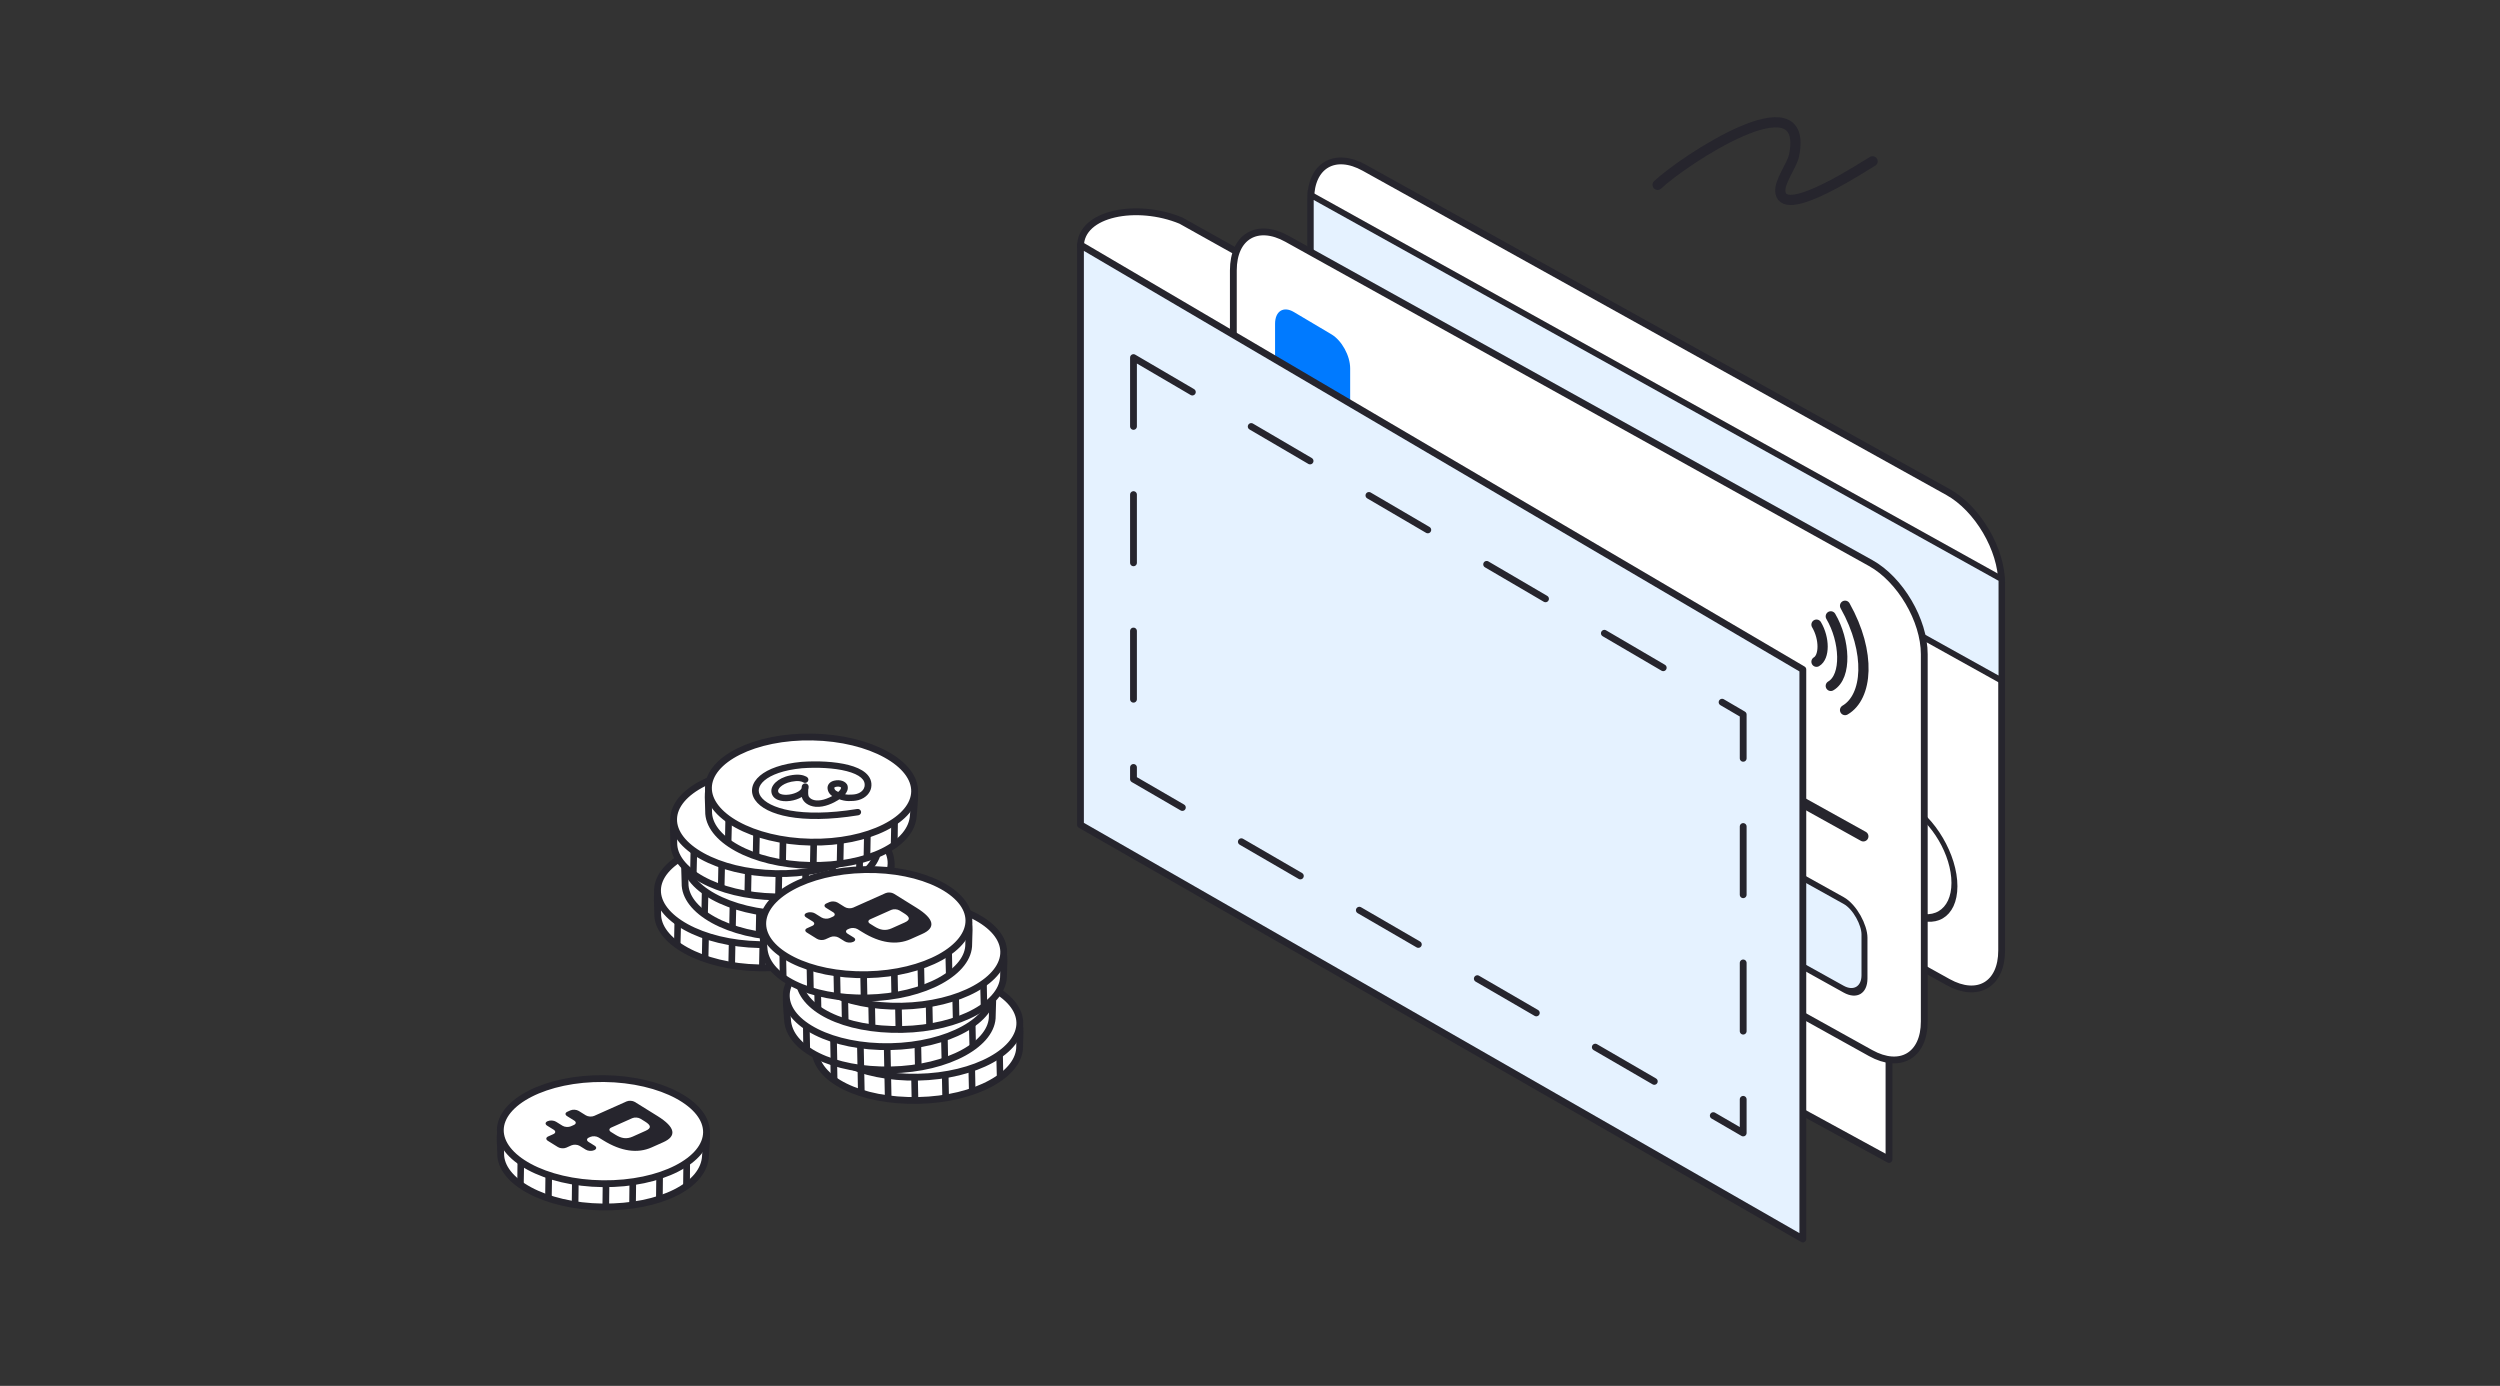 <?xml version="1.0" encoding="UTF-8"?> <svg xmlns="http://www.w3.org/2000/svg" width="368" height="204" viewBox="0 0 368 204" fill="none"><rect x="0" y="0" width="368" height="204" fill="#333333" stroke="none"/><path d="M112.032 127.111C117.12 127.21 121.553 128.598 124.239 130.601L124.494 130.797C124.823 131.059 125.195 131.111 125.519 131.09C125.827 131.071 126.137 130.979 126.371 130.913C126.636 130.837 126.8 130.794 126.92 130.792C126.942 130.792 126.956 130.793 126.965 130.794C127.023 130.89 127.089 131.129 127.121 131.536C127.15 131.918 127.146 132.374 127.124 132.84C127.103 133.304 127.066 133.766 127.031 134.159L126.954 135.068C126.848 137.191 125.254 139.076 122.503 140.433C119.763 141.784 115.974 142.553 111.733 142.47C107.498 142.388 103.705 141.411 101.001 139.923C98.273 138.421 96.774 136.477 96.812 134.498C96.818 134.213 96.802 133.879 96.786 133.539C96.769 133.192 96.752 132.826 96.751 132.45C96.75 131.728 96.811 131.013 97.029 130.401C97.068 130.374 97.133 130.345 97.251 130.327C97.431 130.297 97.658 130.302 97.952 130.314C98.227 130.325 98.56 130.343 98.879 130.316C99.161 130.292 99.47 130.231 99.756 130.076L99.877 130.004C102.653 128.175 107.056 127.014 112.032 127.111Z" fill="white" stroke="#26252D" stroke-width="1.004"></path><path fill-rule="evenodd" clip-rule="evenodd" d="M111.726 142.649L111.793 139.224L112.77 139.243L112.703 142.668L111.726 142.649Z" fill="#26252D"></path><path fill-rule="evenodd" clip-rule="evenodd" d="M115.679 141.869L115.746 138.444L116.723 138.463L116.656 141.888L115.679 141.869Z" fill="#26252D"></path><path fill-rule="evenodd" clip-rule="evenodd" d="M108.19 142.219L108.256 138.794L107.279 138.775L107.213 142.2L108.19 142.219Z" fill="#26252D"></path><path fill-rule="evenodd" clip-rule="evenodd" d="M119.618 141.774L119.698 137.664L120.675 137.683L120.605 141.608L119.618 141.774Z" fill="#26252D"></path><path fill-rule="evenodd" clip-rule="evenodd" d="M123.62 140.019L123.7 135.909L124.677 135.928L124.631 139.365L123.62 140.019Z" fill="#26252D"></path><path fill-rule="evenodd" clip-rule="evenodd" d="M99.221 138.794L99.301 134.684L100.278 134.703L100.149 139.789L99.221 138.794Z" fill="#26252D"></path><path fill-rule="evenodd" clip-rule="evenodd" d="M104.269 141.277L104.361 137.347L103.384 137.328L103.317 140.753L104.269 141.277Z" fill="#26252D"></path><path d="M112.11 123.573C116.374 123.656 120.192 124.639 122.916 126.139C125.662 127.651 127.173 129.608 127.134 131.604C127.096 133.599 125.51 135.496 122.707 136.9C119.927 138.293 116.074 139.128 111.809 139.046C107.545 138.963 103.728 137.978 101.005 136.479C98.258 134.967 96.747 133.01 96.786 131.014C96.825 129.019 98.411 127.121 101.214 125.717C103.993 124.325 107.846 123.49 112.11 123.573Z" fill="white" stroke="#26252D" stroke-width="1.004"></path><path fill-rule="evenodd" clip-rule="evenodd" d="M119.936 128.869C120.577 129.429 120.912 130.168 120.737 131.06C120.613 131.692 120.049 132.55 118.837 132.867C118.374 132.988 117.85 133.008 117.401 133.003C116.92 132.998 116.449 132.88 116.055 132.744C115.997 132.783 115.938 132.821 115.88 132.858C115.557 133.06 115.066 133.331 114.491 133.54C113.92 133.748 113.235 133.904 112.541 133.842C111.478 133.748 110.764 133.141 110.575 132.551C110.56 132.503 110.546 132.452 110.535 132.4C110.036 132.702 109.41 132.9 108.802 132.982C108.189 133.065 107.529 133.038 107.003 132.822C106.734 132.711 106.483 132.545 106.303 132.302C106.12 132.055 106.032 131.759 106.046 131.431C106.069 130.882 106.478 130.341 107.054 129.942C107.651 129.528 108.494 129.211 109.546 129.125C110.097 129.079 110.52 129.152 110.818 129.247C110.965 129.294 111.08 129.346 111.163 129.389C111.204 129.411 111.237 129.43 111.262 129.446C111.275 129.454 111.285 129.461 111.294 129.467L111.305 129.475L111.31 129.478L111.312 129.48L111.313 129.481C111.313 129.481 111.314 129.481 111.314 129.481C111.53 129.642 111.568 129.938 111.398 130.143C111.23 130.346 110.923 130.384 110.707 130.231C110.707 130.231 110.707 130.231 110.707 130.231C110.703 130.229 110.693 130.223 110.677 130.214C110.643 130.196 110.584 130.169 110.498 130.141C110.327 130.087 110.041 130.031 109.629 130.064C108.739 130.138 108.075 130.402 107.642 130.702C107.188 131.017 107.047 131.323 107.041 131.466C107.035 131.605 107.071 131.694 107.119 131.758C107.17 131.827 107.258 131.897 107.401 131.956C107.699 132.078 108.154 132.117 108.664 132.048C109.168 131.98 109.662 131.815 110.02 131.593C110.278 131.432 110.424 131.271 110.492 131.123C110.502 131.006 110.515 130.906 110.527 130.839C110.531 130.819 110.538 130.782 110.551 130.743C110.552 130.74 110.574 130.663 110.635 130.589C110.654 130.565 110.792 130.393 111.052 130.402C111.333 130.412 111.454 130.619 111.472 130.651C111.505 130.708 111.517 130.759 111.52 130.775C111.526 130.798 111.529 130.817 111.53 130.829C111.533 130.853 111.534 130.874 111.534 130.888C111.535 130.917 111.534 130.949 111.532 130.981C111.527 131.098 111.508 131.21 111.475 131.316C111.475 131.319 111.475 131.322 111.475 131.325C111.452 131.665 111.46 132.061 111.529 132.275C111.582 132.442 111.908 132.838 112.637 132.903C113.123 132.946 113.645 132.838 114.136 132.659C114.462 132.541 114.759 132.398 115.005 132.263C114.844 132.152 114.71 132.027 114.604 131.885C114.419 131.641 114.34 131.378 114.32 131.126C114.303 130.916 114.357 130.674 114.523 130.459C114.691 130.241 114.948 130.084 115.275 130.003C115.73 129.89 116.163 129.915 116.512 130.039C116.837 130.153 117.179 130.392 117.271 130.766C117.388 131.243 117.177 131.673 116.911 131.998C116.91 131.999 116.91 132 116.909 132.001C117.077 132.036 117.248 132.058 117.416 132.059C117.841 132.064 118.251 132.042 118.575 131.957C119.384 131.746 119.697 131.2 119.757 130.891C119.862 130.359 119.685 129.935 119.259 129.563C118.81 129.17 118.088 128.845 117.152 128.602C115.29 128.118 112.782 128.01 110.554 128.172C107.819 128.432 105.999 129.15 105.032 129.969C104.553 130.375 104.302 130.79 104.223 131.174C104.145 131.551 104.223 131.943 104.493 132.337C105.051 133.15 106.434 133.966 108.825 134.395C111.194 134.82 114.471 134.848 118.681 134.168C118.952 134.124 119.209 134.296 119.254 134.553C119.3 134.81 119.117 135.054 118.846 135.098C114.554 135.791 111.154 135.773 108.637 135.322C106.143 134.874 104.433 133.984 103.657 132.853C103.261 132.275 103.113 131.636 103.245 130.996C103.375 130.362 103.77 129.775 104.369 129.267C105.558 128.259 107.62 127.502 110.463 127.233L110.469 127.232L110.475 127.232C112.769 127.064 115.405 127.169 117.418 127.692C118.421 127.952 119.319 128.329 119.936 128.869ZM115.895 131.657C115.983 131.578 116.061 131.499 116.124 131.422C116.288 131.221 116.317 131.086 116.304 131.002C116.293 130.99 116.257 130.957 116.162 130.923C116.019 130.873 115.797 130.848 115.525 130.916C115.38 130.952 115.336 131.001 115.326 131.014C115.314 131.03 115.313 131.044 115.313 131.052C115.322 131.164 115.354 131.254 115.415 131.336C115.478 131.42 115.595 131.523 115.822 131.625C115.846 131.636 115.87 131.647 115.895 131.657Z" fill="#26252D"></path><path d="M116.06 122.615C121.148 122.714 125.581 124.102 128.267 126.105L128.522 126.301C128.852 126.562 129.224 126.615 129.547 126.594C129.856 126.575 130.166 126.483 130.399 126.417C130.665 126.341 130.828 126.298 130.948 126.296C130.97 126.296 130.985 126.297 130.993 126.298C131.052 126.394 131.117 126.633 131.149 127.04C131.179 127.422 131.174 127.878 131.153 128.344C131.132 128.808 131.095 129.27 131.06 129.663L130.983 130.572C130.876 132.695 129.282 134.58 126.531 135.937C123.792 137.288 120.003 138.057 115.762 137.974C111.526 137.892 107.734 136.915 105.029 135.427C102.301 133.925 100.802 131.981 100.84 130.001C100.846 129.717 100.83 129.383 100.814 129.043C100.798 128.696 100.781 128.33 100.78 127.954C100.778 127.232 100.839 126.517 101.058 125.905C101.096 125.878 101.162 125.849 101.279 125.83C101.46 125.801 101.686 125.806 101.981 125.818C102.255 125.829 102.589 125.847 102.907 125.82C103.19 125.796 103.498 125.735 103.784 125.58L103.905 125.508C106.681 123.679 111.084 122.518 116.06 122.615Z" fill="white" stroke="#26252D" stroke-width="1.004"></path><path fill-rule="evenodd" clip-rule="evenodd" d="M115.755 138.153L115.822 134.728L116.799 134.747L116.732 138.172L115.755 138.153Z" fill="#26252D"></path><path fill-rule="evenodd" clip-rule="evenodd" d="M119.707 137.373L119.774 133.948L120.751 133.967L120.684 137.392L119.707 137.373Z" fill="#26252D"></path><path fill-rule="evenodd" clip-rule="evenodd" d="M112.218 137.722L112.285 134.297L111.308 134.278L111.241 137.703L112.218 137.722Z" fill="#26252D"></path><path fill-rule="evenodd" clip-rule="evenodd" d="M123.647 137.278L123.727 133.168L124.704 133.187L124.633 137.112L123.647 137.278Z" fill="#26252D"></path><path fill-rule="evenodd" clip-rule="evenodd" d="M127.649 135.522L127.729 131.412L128.706 131.431L128.66 134.868L127.649 135.522Z" fill="#26252D"></path><path fill-rule="evenodd" clip-rule="evenodd" d="M103.25 134.297L103.33 130.187L104.307 130.205L104.178 135.292L103.25 134.297Z" fill="#26252D"></path><path fill-rule="evenodd" clip-rule="evenodd" d="M108.298 136.781L108.39 132.851L107.413 132.832L107.346 136.257L108.298 136.781Z" fill="#26252D"></path><path d="M116.139 119.077C120.403 119.16 124.222 120.143 126.945 121.643C129.691 123.155 131.202 125.112 131.164 127.107C131.125 129.103 129.539 131 126.736 132.404C123.956 133.797 120.103 134.632 115.839 134.55C111.575 134.467 107.757 133.482 105.034 131.983C102.288 130.471 100.776 128.513 100.815 126.518C100.854 124.523 102.44 122.625 105.243 121.221C108.022 119.829 111.875 118.994 116.139 119.077Z" fill="white" stroke="#26252D" stroke-width="1.004"></path><path fill-rule="evenodd" clip-rule="evenodd" d="M123.964 124.371C124.605 124.931 124.94 125.67 124.765 126.562C124.641 127.194 124.077 128.052 122.865 128.369C122.402 128.49 121.878 128.51 121.429 128.505C120.948 128.499 120.477 128.382 120.083 128.246C120.025 128.285 119.966 128.323 119.907 128.36C119.585 128.562 119.093 128.833 118.519 129.042C117.948 129.25 117.263 129.406 116.569 129.344C115.506 129.25 114.792 128.643 114.603 128.053C114.587 128.005 114.574 127.954 114.562 127.902C114.064 128.204 113.438 128.402 112.83 128.484C112.216 128.567 111.557 128.539 111.031 128.323C110.762 128.213 110.511 128.047 110.331 127.804C110.147 127.557 110.06 127.261 110.073 126.933C110.097 126.384 110.506 125.843 111.082 125.444C111.679 125.03 112.522 124.713 113.574 124.626C114.125 124.581 114.548 124.654 114.845 124.749C114.993 124.796 115.108 124.848 115.191 124.891C115.232 124.913 115.265 124.932 115.29 124.948C115.303 124.956 115.313 124.963 115.322 124.969L115.333 124.977L115.338 124.98L115.34 124.982L115.341 124.982C115.341 124.982 115.341 124.983 115.342 124.983C115.558 125.144 115.596 125.44 115.426 125.645C115.258 125.848 114.951 125.886 114.735 125.733C114.735 125.733 114.735 125.733 114.735 125.733C114.731 125.731 114.721 125.725 114.704 125.716C114.671 125.698 114.612 125.671 114.526 125.643C114.355 125.589 114.069 125.532 113.657 125.566C112.767 125.64 112.102 125.904 111.67 126.204C111.216 126.519 111.075 126.825 111.069 126.968C111.063 127.107 111.099 127.196 111.146 127.26C111.198 127.329 111.286 127.399 111.429 127.458C111.726 127.58 112.182 127.619 112.692 127.55C113.196 127.482 113.69 127.317 114.048 127.095C114.306 126.934 114.452 126.773 114.519 126.625C114.53 126.508 114.543 126.408 114.555 126.341C114.559 126.321 114.566 126.283 114.579 126.245C114.58 126.242 114.602 126.165 114.662 126.091C114.681 126.067 114.82 125.895 115.08 125.904C115.361 125.914 115.482 126.121 115.5 126.153C115.532 126.21 115.545 126.26 115.548 126.277C115.554 126.3 115.556 126.319 115.558 126.331C115.561 126.355 115.561 126.376 115.562 126.39C115.562 126.419 115.562 126.451 115.56 126.483C115.555 126.6 115.535 126.712 115.503 126.818C115.503 126.821 115.503 126.824 115.503 126.827C115.48 127.167 115.488 127.563 115.556 127.777C115.61 127.944 115.936 128.34 116.665 128.405C117.151 128.448 117.673 128.34 118.164 128.161C118.489 128.043 118.787 127.899 119.033 127.765C118.872 127.654 118.738 127.528 118.631 127.387C118.447 127.143 118.368 126.88 118.347 126.627C118.331 126.417 118.385 126.175 118.55 125.961C118.719 125.743 118.976 125.586 119.303 125.505C119.758 125.392 120.19 125.417 120.54 125.541C120.865 125.655 121.207 125.894 121.299 126.268C121.416 126.745 121.205 127.175 120.939 127.5C120.938 127.501 120.938 127.502 120.937 127.502C121.105 127.538 121.276 127.559 121.443 127.561C121.869 127.566 122.279 127.544 122.602 127.459C123.412 127.248 123.725 126.702 123.785 126.393C123.89 125.861 123.712 125.437 123.287 125.065C122.838 124.672 122.116 124.347 121.18 124.104C119.318 123.62 116.81 123.512 114.582 123.674C111.847 123.934 110.026 124.652 109.06 125.471C108.581 125.877 108.33 126.292 108.251 126.676C108.173 127.052 108.251 127.445 108.521 127.839C109.079 128.652 110.462 129.468 112.853 129.897C115.222 130.322 118.499 130.35 122.708 129.67C122.98 129.626 123.237 129.798 123.282 130.055C123.328 130.312 123.145 130.556 122.873 130.6C118.582 131.293 115.181 131.275 112.665 130.824C110.171 130.376 108.461 129.486 107.685 128.355C107.289 127.777 107.141 127.138 107.273 126.498C107.403 125.864 107.798 125.277 108.397 124.769C109.585 123.761 111.648 123.004 114.491 122.735L114.497 122.734L114.502 122.734C116.797 122.566 119.433 122.671 121.446 123.194C122.448 123.454 123.347 123.831 123.964 124.371ZM119.922 127.159C120.011 127.08 120.088 127.001 120.152 126.923C120.316 126.723 120.345 126.588 120.332 126.504C120.321 126.492 120.285 126.459 120.189 126.425C120.047 126.375 119.825 126.35 119.553 126.418C119.408 126.454 119.364 126.503 119.354 126.516C119.342 126.532 119.34 126.546 119.341 126.554C119.35 126.665 119.381 126.756 119.443 126.838C119.506 126.922 119.623 127.025 119.85 127.127C119.874 127.138 119.898 127.148 119.922 127.159Z" fill="#26252D"></path><path d="M114.401 116.661C119.49 116.76 123.923 118.148 126.608 120.15L126.863 120.347C127.193 120.608 127.565 120.661 127.888 120.64C128.197 120.62 128.507 120.529 128.74 120.462C129.006 120.386 129.169 120.344 129.29 120.342C129.311 120.342 129.326 120.343 129.335 120.344C129.393 120.44 129.459 120.679 129.49 121.086C129.52 121.468 129.515 121.923 129.494 122.39C129.473 122.854 129.436 123.316 129.401 123.709L129.324 124.618C129.217 126.741 127.624 128.626 124.872 129.983C122.133 131.334 118.344 132.103 114.103 132.02C109.867 131.938 106.075 130.961 103.37 129.472C100.642 127.971 99.143 126.027 99.182 124.047C99.187 123.762 99.171 123.429 99.156 123.089C99.139 122.741 99.122 122.375 99.121 122C99.119 121.278 99.18 120.563 99.399 119.951C99.438 119.924 99.503 119.895 99.62 119.876C99.801 119.847 100.027 119.851 100.322 119.864C100.596 119.875 100.93 119.893 101.249 119.866C101.531 119.842 101.84 119.781 102.126 119.626L102.246 119.554C105.022 117.725 109.425 116.564 114.401 116.661Z" fill="white" stroke="#26252D" stroke-width="1.004"></path><path fill-rule="evenodd" clip-rule="evenodd" d="M114.096 132.198L114.163 128.773L115.14 128.792L115.073 132.217L114.096 132.198Z" fill="#26252D"></path><path fill-rule="evenodd" clip-rule="evenodd" d="M118.048 131.419L118.115 127.994L119.092 128.013L119.025 131.438L118.048 131.419Z" fill="#26252D"></path><path fill-rule="evenodd" clip-rule="evenodd" d="M110.559 131.768L110.626 128.343L109.649 128.324L109.582 131.749L110.559 131.768Z" fill="#26252D"></path><path fill-rule="evenodd" clip-rule="evenodd" d="M121.988 131.324L122.067 127.214L123.044 127.233L122.974 131.158L121.988 131.324Z" fill="#26252D"></path><path fill-rule="evenodd" clip-rule="evenodd" d="M125.99 129.568L126.07 125.458L127.047 125.477L127.001 128.914L125.99 129.568Z" fill="#26252D"></path><path fill-rule="evenodd" clip-rule="evenodd" d="M101.591 128.342L101.671 124.232L102.648 124.251L102.519 129.337L101.591 128.342Z" fill="#26252D"></path><path fill-rule="evenodd" clip-rule="evenodd" d="M106.639 130.827L106.73 126.896L105.753 126.878L105.687 130.303L106.639 130.827Z" fill="#26252D"></path><path d="M114.479 113.123C118.744 113.206 122.562 114.189 125.285 115.689C128.031 117.2 129.543 119.158 129.504 121.153C129.465 123.149 127.879 125.046 125.076 126.45C122.297 127.843 118.443 128.678 114.179 128.595C109.915 128.513 106.097 127.528 103.374 126.029C100.628 124.517 99.117 122.559 99.155 120.564C99.194 118.568 100.78 116.671 103.583 115.267C106.363 113.875 110.216 113.04 114.479 113.123Z" fill="white" stroke="#26252D" stroke-width="1.004"></path><path fill-rule="evenodd" clip-rule="evenodd" d="M122.305 118.418C122.946 118.978 123.281 119.717 123.106 120.609C122.982 121.24 122.418 122.099 121.206 122.416C120.743 122.537 120.219 122.557 119.77 122.552C119.288 122.546 118.818 122.429 118.424 122.293C118.366 122.332 118.307 122.37 118.248 122.407C117.926 122.608 117.434 122.88 116.859 123.089C116.288 123.296 115.604 123.453 114.91 123.391C113.846 123.297 113.133 122.69 112.944 122.1C112.928 122.052 112.915 122.001 112.903 121.949C112.405 122.251 111.778 122.449 111.171 122.531C110.557 122.614 109.898 122.586 109.372 122.37C109.103 122.26 108.852 122.093 108.672 121.851C108.488 121.604 108.4 121.307 108.414 120.98C108.437 120.431 108.847 119.89 109.423 119.491C110.02 119.077 110.863 118.76 111.914 118.673C112.466 118.628 112.889 118.701 113.186 118.796C113.334 118.843 113.449 118.894 113.531 118.938C113.573 118.96 113.606 118.979 113.631 118.995C113.643 119.003 113.654 119.01 113.663 119.016L113.674 119.024L113.679 119.027L113.681 119.029L113.681 119.029C113.681 119.029 113.682 119.03 113.682 119.03C113.899 119.19 113.936 119.487 113.766 119.692C113.599 119.895 113.292 119.933 113.076 119.78C113.076 119.78 113.076 119.78 113.076 119.78C113.072 119.778 113.062 119.771 113.045 119.763C113.012 119.745 112.953 119.718 112.866 119.69C112.695 119.636 112.409 119.579 111.998 119.613C111.107 119.687 110.443 119.951 110.01 120.251C109.557 120.566 109.416 120.872 109.41 121.015C109.404 121.153 109.44 121.243 109.487 121.307C109.538 121.376 109.626 121.446 109.77 121.504C110.067 121.627 110.523 121.666 111.033 121.597C111.537 121.529 112.031 121.364 112.388 121.142C112.646 120.981 112.793 120.819 112.86 120.672C112.871 120.555 112.884 120.455 112.896 120.388C112.9 120.368 112.907 120.33 112.92 120.292C112.92 120.289 112.943 120.212 113.003 120.138C113.022 120.114 113.161 119.942 113.42 119.951C113.702 119.961 113.823 120.168 113.841 120.2C113.873 120.257 113.885 120.307 113.889 120.324C113.895 120.347 113.897 120.366 113.899 120.378C113.901 120.402 113.902 120.423 113.903 120.437C113.903 120.466 113.902 120.498 113.901 120.529C113.896 120.647 113.876 120.759 113.844 120.865C113.844 120.868 113.844 120.871 113.843 120.873C113.821 121.214 113.829 121.61 113.897 121.824C113.951 121.991 114.277 122.387 115.006 122.452C115.491 122.495 116.014 122.387 116.505 122.208C116.83 122.09 117.128 121.946 117.374 121.811C117.213 121.701 117.079 121.575 116.972 121.434C116.788 121.189 116.708 120.927 116.688 120.674C116.671 120.464 116.725 120.222 116.891 120.007C117.06 119.789 117.317 119.633 117.644 119.552C118.099 119.439 118.531 119.464 118.88 119.587C119.206 119.702 119.548 119.941 119.64 120.315C119.756 120.792 119.546 121.222 119.28 121.547C119.279 121.548 119.278 121.549 119.278 121.549C119.446 121.584 119.617 121.606 119.784 121.608C120.21 121.613 120.619 121.591 120.943 121.506C121.753 121.295 122.066 120.749 122.126 120.44C122.23 119.908 122.053 119.484 121.628 119.112C121.179 118.719 120.456 118.394 119.521 118.151C117.659 117.667 115.15 117.559 112.923 117.721C110.188 117.981 108.367 118.698 107.401 119.518C106.922 119.924 106.67 120.339 106.591 120.723C106.514 121.099 106.592 121.492 106.862 121.886C107.419 122.699 108.803 123.515 111.194 123.943C113.563 124.368 116.84 124.397 121.049 123.716C121.321 123.673 121.578 123.845 121.623 124.102C121.669 124.359 121.486 124.603 121.214 124.646C116.923 125.34 113.522 125.322 111.006 124.87C108.512 124.423 106.802 123.533 106.026 122.402C105.63 121.824 105.481 121.185 105.613 120.545C105.744 119.911 106.139 119.324 106.737 118.816C107.926 117.808 109.989 117.051 112.832 116.782L112.838 116.781L112.843 116.781C115.138 116.613 117.774 116.718 119.787 117.241C120.789 117.501 121.688 117.878 122.305 118.418ZM118.263 121.206C118.352 121.127 118.429 121.048 118.493 120.97C118.657 120.769 118.685 120.635 118.673 120.551C118.662 120.539 118.626 120.505 118.53 120.472C118.388 120.421 118.166 120.397 117.894 120.465C117.749 120.501 117.705 120.55 117.695 120.563C117.683 120.579 117.681 120.593 117.682 120.6C117.691 120.712 117.722 120.803 117.784 120.885C117.847 120.969 117.964 121.072 118.191 121.174C118.215 121.185 118.239 121.195 118.263 121.206Z" fill="#26252D"></path><path d="M119.527 112.027C124.615 112.126 129.048 113.514 131.734 115.517L131.989 115.713C132.319 115.975 132.69 116.027 133.014 116.006C133.323 115.987 133.632 115.895 133.866 115.829C134.132 115.753 134.295 115.71 134.415 115.708C134.437 115.708 134.451 115.709 134.46 115.71C134.518 115.806 134.584 116.045 134.616 116.452C134.645 116.834 134.641 117.29 134.62 117.756C134.599 118.22 134.562 118.682 134.527 119.076L134.449 119.984C134.343 122.107 132.749 123.992 129.998 125.349C127.259 126.7 123.47 127.469 119.229 127.386C114.993 127.304 111.2 126.327 108.496 124.839C105.768 123.337 104.269 121.393 104.307 119.414C104.313 119.129 104.297 118.795 104.281 118.455C104.265 118.108 104.247 117.742 104.246 117.366C104.245 116.644 104.306 115.93 104.525 115.317C104.563 115.29 104.628 115.261 104.746 115.243C104.927 115.213 105.153 115.218 105.447 115.23C105.722 115.241 106.055 115.259 106.374 115.232C106.656 115.208 106.965 115.148 107.251 114.992L107.372 114.92C110.148 113.091 114.551 111.93 119.527 112.027Z" fill="white" stroke="#26252D" stroke-width="1.004"></path><path fill-rule="evenodd" clip-rule="evenodd" d="M119.222 127.565L119.288 124.14L120.265 124.159L120.199 127.584L119.222 127.565Z" fill="#26252D"></path><path fill-rule="evenodd" clip-rule="evenodd" d="M123.174 126.785L123.241 123.36L124.218 123.379L124.151 126.804L123.174 126.785Z" fill="#26252D"></path><path fill-rule="evenodd" clip-rule="evenodd" d="M115.685 127.134L115.751 123.709L114.774 123.69L114.708 127.115L115.685 127.134Z" fill="#26252D"></path><path fill-rule="evenodd" clip-rule="evenodd" d="M127.113 126.69L127.193 122.58L128.17 122.599L128.099 126.524L127.113 126.69Z" fill="#26252D"></path><path fill-rule="evenodd" clip-rule="evenodd" d="M131.115 124.934L131.195 120.824L132.172 120.843L132.126 124.28L131.115 124.934Z" fill="#26252D"></path><path fill-rule="evenodd" clip-rule="evenodd" d="M106.717 123.709L106.796 119.599L107.773 119.618L107.645 124.704L106.717 123.709Z" fill="#26252D"></path><path fill-rule="evenodd" clip-rule="evenodd" d="M111.764 126.193L111.856 122.263L110.879 122.244L110.812 125.669L111.764 126.193Z" fill="#26252D"></path><path d="M119.606 108.489C123.87 108.572 127.688 109.555 130.412 111.055C133.158 112.567 134.669 114.524 134.631 116.52C134.592 118.515 133.006 120.412 130.203 121.816C127.423 123.209 123.57 124.044 119.305 123.962C115.041 123.879 111.224 122.894 108.501 121.395C105.754 119.883 104.243 117.926 104.282 115.93C104.321 113.935 105.907 112.037 108.71 110.633C111.489 109.241 115.342 108.406 119.606 108.489Z" fill="white" stroke="#26252D" stroke-width="1.004"></path><path fill-rule="evenodd" clip-rule="evenodd" d="M127.431 113.784C128.072 114.345 128.407 115.083 128.232 115.975C128.108 116.607 127.545 117.465 126.332 117.782C125.869 117.903 125.345 117.923 124.896 117.918C124.415 117.913 123.944 117.795 123.55 117.659C123.492 117.698 123.434 117.736 123.375 117.773C123.053 117.975 122.561 118.246 121.986 118.455C121.415 118.663 120.731 118.819 120.036 118.757C118.973 118.663 118.259 118.056 118.07 117.466C118.055 117.418 118.041 117.367 118.03 117.315C117.531 117.617 116.905 117.815 116.297 117.897C115.684 117.98 115.024 117.953 114.498 117.737C114.23 117.626 113.978 117.46 113.798 117.217C113.615 116.97 113.527 116.674 113.541 116.346C113.564 115.797 113.974 115.256 114.55 114.857C115.146 114.443 115.989 114.126 117.041 114.04C117.592 113.994 118.015 114.067 118.313 114.162C118.461 114.209 118.575 114.261 118.658 114.304C118.699 114.326 118.732 114.345 118.757 114.361C118.77 114.369 118.78 114.376 118.789 114.382L118.8 114.39L118.805 114.393L118.807 114.395L118.808 114.396C118.808 114.396 118.809 114.396 118.809 114.396C119.025 114.557 119.063 114.853 118.893 115.058C118.725 115.261 118.418 115.299 118.202 115.146C118.202 115.146 118.202 115.146 118.202 115.146C118.199 115.144 118.188 115.138 118.172 115.129C118.139 115.111 118.079 115.084 117.993 115.056C117.822 115.002 117.536 114.946 117.125 114.98C116.234 115.053 115.57 115.317 115.137 115.617C114.684 115.932 114.542 116.238 114.536 116.381C114.53 116.52 114.566 116.609 114.614 116.673C114.665 116.742 114.753 116.812 114.896 116.871C115.194 116.993 115.649 117.032 116.159 116.963C116.663 116.895 117.157 116.73 117.515 116.508C117.773 116.348 117.919 116.186 117.987 116.038C117.997 115.921 118.01 115.821 118.023 115.754C118.026 115.734 118.034 115.697 118.046 115.658C118.047 115.655 118.07 115.578 118.13 115.504C118.149 115.48 118.287 115.308 118.547 115.317C118.829 115.327 118.949 115.534 118.967 115.566C119 115.623 119.012 115.674 119.016 115.69C119.021 115.713 119.024 115.732 119.025 115.744C119.028 115.768 119.029 115.789 119.029 115.803C119.03 115.832 119.029 115.864 119.028 115.896C119.023 116.013 119.003 116.125 118.97 116.231C118.97 116.234 118.97 116.237 118.97 116.24C118.948 116.58 118.955 116.976 119.024 117.19C119.077 117.357 119.403 117.753 120.132 117.818C120.618 117.861 121.14 117.753 121.631 117.574C121.957 117.456 122.255 117.313 122.5 117.178C122.339 117.067 122.205 116.942 122.099 116.8C121.914 116.556 121.835 116.293 121.815 116.041C121.798 115.831 121.852 115.589 122.018 115.374C122.186 115.156 122.443 114.999 122.771 114.918C123.225 114.805 123.658 114.831 124.007 114.954C124.332 115.069 124.674 115.307 124.766 115.681C124.883 116.158 124.672 116.588 124.406 116.913C124.405 116.914 124.405 116.915 124.404 116.916C124.572 116.951 124.743 116.973 124.911 116.974C125.336 116.979 125.746 116.957 126.07 116.872C126.879 116.661 127.192 116.115 127.253 115.806C127.357 115.274 127.18 114.85 126.754 114.478C126.305 114.085 125.583 113.76 124.647 113.517C122.785 113.033 120.277 112.925 118.049 113.087C115.314 113.347 113.494 114.065 112.527 114.884C112.048 115.291 111.797 115.705 111.718 116.089C111.64 116.466 111.718 116.858 111.989 117.252C112.546 118.065 113.929 118.881 116.32 119.31C118.69 119.735 121.966 119.763 126.176 119.083C126.447 119.039 126.704 119.211 126.75 119.468C126.795 119.725 126.612 119.969 126.341 120.013C122.049 120.706 118.649 120.688 116.132 120.237C113.638 119.789 111.928 118.899 111.152 117.768C110.756 117.19 110.608 116.551 110.74 115.911C110.871 115.277 111.265 114.69 111.864 114.182C113.053 113.174 115.115 112.417 117.958 112.148L117.964 112.147L117.97 112.147C120.264 111.979 122.9 112.084 124.913 112.607C125.916 112.867 126.814 113.244 127.431 113.784ZM123.39 116.572C123.478 116.493 123.556 116.414 123.619 116.337C123.783 116.136 123.812 116.001 123.799 115.917C123.789 115.905 123.752 115.872 123.657 115.838C123.514 115.788 123.292 115.763 123.021 115.831C122.875 115.867 122.831 115.916 122.822 115.929C122.809 115.945 122.808 115.959 122.808 115.967C122.817 116.079 122.849 116.169 122.91 116.251C122.974 116.335 123.091 116.438 123.318 116.54C123.341 116.551 123.365 116.562 123.39 116.572Z" fill="#26252D"></path><path d="M134.872 146.627C129.784 146.725 125.351 148.114 122.665 150.116L122.41 150.313C122.08 150.574 121.709 150.627 121.385 150.606C121.076 150.586 120.767 150.495 120.533 150.428C120.267 150.352 120.104 150.31 119.984 150.308C119.962 150.308 119.948 150.309 119.939 150.31C119.88 150.406 119.815 150.645 119.783 151.051C119.754 151.434 119.758 151.889 119.779 152.355C119.8 152.819 119.837 153.282 119.872 153.675L119.95 154.584C120.056 156.706 121.65 158.592 124.401 159.949C127.14 161.299 130.929 162.068 135.17 161.986C139.406 161.904 143.199 160.927 145.903 159.438C148.631 157.937 150.13 155.993 150.092 154.013C150.086 153.728 150.102 153.395 150.118 153.054C150.134 152.707 150.152 152.341 150.152 151.966C150.154 151.244 150.093 150.529 149.874 149.917C149.836 149.89 149.77 149.861 149.653 149.842C149.472 149.813 149.246 149.817 148.952 149.829C148.677 149.841 148.344 149.859 148.025 149.832C147.743 149.808 147.434 149.747 147.148 149.592L147.027 149.52C144.251 147.691 139.848 146.53 134.872 146.627Z" fill="white" stroke="#26252D" stroke-width="1.004"></path><path fill-rule="evenodd" clip-rule="evenodd" d="M135.178 162.164L135.111 158.739L134.134 158.758L134.201 162.183L135.178 162.164Z" fill="#26252D"></path><path fill-rule="evenodd" clip-rule="evenodd" d="M131.235 161.925L131.158 157.96L130.181 157.979L130.258 161.944L131.235 161.925Z" fill="#26252D"></path><path fill-rule="evenodd" clip-rule="evenodd" d="M138.714 161.734L138.647 158.309L139.624 158.29L139.691 161.715L138.714 161.734Z" fill="#26252D"></path><path fill-rule="evenodd" clip-rule="evenodd" d="M127.286 161.29L127.206 157.18L126.229 157.199L126.3 161.124L127.286 161.29Z" fill="#26252D"></path><path fill-rule="evenodd" clip-rule="evenodd" d="M123.283 159.534L123.204 155.424L122.227 155.443L122.273 158.88L123.283 159.534Z" fill="#26252D"></path><path fill-rule="evenodd" clip-rule="evenodd" d="M147.683 158.308L147.603 154.198L146.626 154.217L146.755 159.303L147.683 158.308Z" fill="#26252D"></path><path fill-rule="evenodd" clip-rule="evenodd" d="M142.635 160.793L142.543 156.862L143.52 156.843L143.586 160.268L142.635 160.793Z" fill="#26252D"></path><path d="M134.794 143.089C130.53 143.171 126.711 144.155 123.988 145.654C121.242 147.166 119.731 149.124 119.769 151.119C119.808 153.115 121.394 155.012 124.197 156.416C126.977 157.808 130.83 158.644 135.094 158.561C139.359 158.478 143.176 157.494 145.899 155.994C148.646 154.482 150.157 152.525 150.118 150.53C150.079 148.534 148.493 146.637 145.69 145.233C142.911 143.841 139.058 143.006 134.794 143.089Z" fill="white" stroke="#26252D" stroke-width="1.004"></path><path fill-rule="evenodd" clip-rule="evenodd" d="M126.969 148.383C126.328 148.943 125.993 149.682 126.168 150.574C126.291 151.205 126.855 152.064 128.068 152.38C128.531 152.501 129.055 152.521 129.504 152.516C129.985 152.511 130.455 152.394 130.849 152.258C130.908 152.297 130.966 152.335 131.025 152.372C131.347 152.573 131.839 152.845 132.414 153.054C132.985 153.261 133.669 153.418 134.364 153.356C135.427 153.261 136.141 152.655 136.33 152.065C136.345 152.017 136.359 151.966 136.37 151.913C136.869 152.216 137.495 152.414 138.103 152.496C138.716 152.579 139.375 152.551 139.902 152.335C140.17 152.225 140.421 152.058 140.602 151.816C140.785 151.569 140.873 151.272 140.859 150.945C140.836 150.395 140.426 149.855 139.85 149.455C139.254 149.042 138.411 148.725 137.359 148.638C136.808 148.593 136.385 148.666 136.087 148.76C135.939 148.807 135.824 148.859 135.742 148.903C135.701 148.924 135.668 148.944 135.643 148.96C135.63 148.968 135.619 148.975 135.611 148.981L135.6 148.989L135.595 148.992L135.593 148.994L135.592 148.994C135.592 148.994 135.591 148.995 135.591 148.995C135.375 149.155 135.337 149.452 135.507 149.657C135.675 149.86 135.982 149.898 136.198 149.745C136.198 149.745 136.198 149.745 136.198 149.745C136.201 149.743 136.212 149.736 136.228 149.728C136.261 149.71 136.321 149.682 136.407 149.655C136.578 149.6 136.864 149.544 137.275 149.578C138.166 149.652 138.83 149.916 139.263 150.216C139.716 150.53 139.858 150.837 139.864 150.979C139.869 151.118 139.834 151.207 139.786 151.272C139.735 151.34 139.647 151.41 139.504 151.469C139.206 151.591 138.751 151.631 138.24 151.562C137.737 151.494 137.243 151.329 136.885 151.107C136.627 150.946 136.481 150.784 136.413 150.637C136.403 150.52 136.39 150.419 136.377 150.353C136.374 150.333 136.366 150.295 136.354 150.257C136.353 150.254 136.33 150.177 136.27 150.102C136.251 150.079 136.112 149.907 135.853 149.916C135.571 149.926 135.451 150.133 135.433 150.164C135.4 150.222 135.388 150.272 135.384 150.289C135.379 150.312 135.376 150.331 135.375 150.343C135.372 150.367 135.371 150.388 135.371 150.402C135.37 150.431 135.371 150.463 135.372 150.494C135.377 150.612 135.397 150.723 135.43 150.83C135.43 150.833 135.43 150.835 135.43 150.838C135.452 151.179 135.445 151.575 135.376 151.788C135.323 151.955 134.996 152.352 134.268 152.417C133.782 152.46 133.26 152.351 132.768 152.173C132.443 152.055 132.145 151.911 131.899 151.776C132.061 151.666 132.195 151.54 132.301 151.399C132.486 151.154 132.565 150.892 132.585 150.639C132.602 150.429 132.548 150.187 132.382 149.972C132.214 149.754 131.957 149.598 131.629 149.517C131.174 149.404 130.742 149.429 130.393 149.552C130.068 149.667 129.726 149.906 129.634 150.279C129.517 150.756 129.728 151.187 129.994 151.512C129.994 151.513 129.995 151.513 129.996 151.514C129.827 151.549 129.657 151.571 129.489 151.573C129.064 151.578 128.654 151.556 128.33 151.471C127.521 151.26 127.208 150.714 127.147 150.404C127.043 149.873 127.22 149.449 127.646 149.077C128.095 148.684 128.817 148.359 129.753 148.115C131.615 147.632 134.123 147.523 136.351 147.686C139.086 147.946 140.906 148.663 141.873 149.483C142.352 149.889 142.603 150.304 142.682 150.688C142.76 151.064 142.682 151.457 142.411 151.851C141.854 152.664 140.471 153.479 138.079 153.908C135.71 154.333 132.434 154.362 128.224 153.681C127.953 153.637 127.696 153.81 127.65 154.067C127.605 154.324 127.788 154.567 128.059 154.611C132.35 155.305 135.751 155.287 138.268 154.835C140.762 154.388 142.472 153.498 143.247 152.366C143.644 151.789 143.792 151.15 143.66 150.509C143.529 149.876 143.135 149.288 142.536 148.781C141.347 147.773 139.285 147.016 136.441 146.746L136.436 146.746L136.43 146.745C134.136 146.578 131.5 146.682 129.487 147.206C128.484 147.466 127.586 147.843 126.969 148.383ZM131.01 151.171C130.921 151.092 130.844 151.013 130.781 150.935C130.616 150.734 130.588 150.6 130.601 150.515C130.611 150.504 130.648 150.47 130.743 150.437C130.886 150.386 131.107 150.362 131.379 150.429C131.525 150.465 131.568 150.515 131.578 150.528C131.591 150.544 131.592 150.558 131.592 150.565C131.583 150.677 131.551 150.768 131.49 150.849C131.426 150.933 131.309 151.037 131.082 151.139C131.059 151.149 131.035 151.16 131.01 151.171Z" fill="#26252D"></path><path d="M130.845 142.131C125.756 142.229 121.323 143.618 118.638 145.62L118.383 145.817C118.053 146.078 117.681 146.131 117.358 146.11C117.049 146.09 116.739 145.999 116.506 145.932C116.24 145.856 116.077 145.814 115.956 145.812C115.935 145.812 115.92 145.812 115.911 145.814C115.853 145.91 115.788 146.148 115.756 146.555C115.726 146.937 115.731 147.393 115.752 147.859C115.773 148.323 115.81 148.786 115.845 149.179L115.922 150.088C116.029 152.21 117.622 154.096 120.374 155.453C123.113 156.803 126.902 157.572 131.143 157.49C135.379 157.408 139.171 156.431 141.876 154.942C144.604 153.441 146.103 151.497 146.064 149.517C146.059 149.232 146.075 148.899 146.091 148.558C146.107 148.211 146.124 147.845 146.125 147.47C146.127 146.747 146.066 146.033 145.847 145.421C145.808 145.393 145.743 145.365 145.626 145.346C145.445 145.317 145.219 145.321 144.924 145.333C144.65 145.345 144.316 145.363 143.997 145.336C143.715 145.312 143.406 145.251 143.12 145.096L143 145.024C140.224 143.195 135.821 142.034 130.845 142.131Z" fill="white" stroke="#26252D" stroke-width="1.004"></path><path fill-rule="evenodd" clip-rule="evenodd" d="M131.15 157.668L131.083 154.243L130.106 154.262L130.173 157.687L131.15 157.668Z" fill="#26252D"></path><path fill-rule="evenodd" clip-rule="evenodd" d="M127.209 157.487L127.13 153.463L126.153 153.482L126.232 157.506L127.209 157.487Z" fill="#26252D"></path><path fill-rule="evenodd" clip-rule="evenodd" d="M134.687 157.239L134.62 153.813L135.597 153.795L135.664 157.22L134.687 157.239Z" fill="#26252D"></path><path fill-rule="evenodd" clip-rule="evenodd" d="M123.258 156.794L123.178 152.684L122.201 152.703L122.272 156.628L123.258 156.794Z" fill="#26252D"></path><path fill-rule="evenodd" clip-rule="evenodd" d="M119.256 155.038L119.176 150.928L118.199 150.947L118.245 154.384L119.256 155.038Z" fill="#26252D"></path><path fill-rule="evenodd" clip-rule="evenodd" d="M143.655 153.812L143.575 149.702L142.598 149.721L142.727 154.807L143.655 153.812Z" fill="#26252D"></path><path fill-rule="evenodd" clip-rule="evenodd" d="M138.608 156.296L138.516 152.366L139.493 152.347L139.559 155.772L138.608 156.296Z" fill="#26252D"></path><path d="M130.766 138.592C126.501 138.675 122.683 139.659 119.96 141.158C117.214 142.67 115.702 144.628 115.741 146.623C115.78 148.619 117.366 150.516 120.169 151.92C122.948 153.312 126.802 154.148 131.066 154.065C135.33 153.982 139.148 152.998 141.871 151.498C144.617 149.986 146.129 148.029 146.09 146.034C146.051 144.038 144.465 142.141 141.662 140.737C138.883 139.344 135.03 138.51 130.766 138.592Z" fill="white" stroke="#26252D" stroke-width="1.004"></path><path fill-rule="evenodd" clip-rule="evenodd" d="M122.94 143.888C122.299 144.448 121.964 145.187 122.139 146.079C122.263 146.71 122.827 147.569 124.04 147.885C124.503 148.006 125.027 148.026 125.475 148.021C125.957 148.016 126.427 147.898 126.821 147.763C126.879 147.802 126.938 147.84 126.997 147.877C127.319 148.078 127.811 148.35 128.386 148.559C128.957 148.766 129.641 148.923 130.335 148.861C131.399 148.766 132.112 148.16 132.301 147.57C132.317 147.521 132.33 147.471 132.342 147.418C132.84 147.721 133.467 147.919 134.074 148.001C134.688 148.084 135.347 148.056 135.874 147.84C136.142 147.73 136.393 147.563 136.573 147.321C136.757 147.074 136.845 146.777 136.831 146.449C136.808 145.9 136.398 145.36 135.822 144.96C135.226 144.547 134.382 144.23 133.331 144.143C132.78 144.098 132.356 144.171 132.059 144.265C131.911 144.312 131.796 144.364 131.714 144.408C131.672 144.429 131.639 144.449 131.614 144.465C131.602 144.473 131.591 144.48 131.583 144.486L131.571 144.494L131.567 144.497L131.565 144.498L131.564 144.499C131.564 144.499 131.563 144.5 131.563 144.5C131.346 144.66 131.309 144.957 131.479 145.162C131.646 145.364 131.953 145.403 132.169 145.25C132.169 145.25 132.169 145.25 132.169 145.25C132.173 145.247 132.183 145.241 132.2 145.232C132.233 145.215 132.292 145.187 132.379 145.16C132.55 145.105 132.836 145.049 133.247 145.083C134.138 145.157 134.802 145.421 135.235 145.721C135.688 146.035 135.829 146.342 135.835 146.484C135.841 146.623 135.806 146.712 135.758 146.776C135.707 146.845 135.619 146.915 135.475 146.974C135.178 147.096 134.722 147.136 134.212 147.067C133.708 146.999 133.215 146.834 132.857 146.611C132.599 146.451 132.452 146.289 132.385 146.142C132.374 146.025 132.361 145.924 132.349 145.858C132.345 145.838 132.338 145.8 132.326 145.762C132.325 145.759 132.302 145.682 132.242 145.607C132.223 145.584 132.084 145.411 131.825 145.421C131.543 145.431 131.422 145.638 131.404 145.669C131.372 145.727 131.36 145.777 131.356 145.794C131.351 145.817 131.348 145.836 131.347 145.848C131.344 145.872 131.343 145.893 131.343 145.907C131.342 145.936 131.343 145.968 131.344 145.999C131.349 146.116 131.369 146.228 131.401 146.335C131.401 146.337 131.402 146.34 131.402 146.343C131.424 146.684 131.416 147.079 131.348 147.293C131.294 147.46 130.968 147.857 130.239 147.922C129.754 147.965 129.231 147.856 128.74 147.678C128.415 147.56 128.117 147.416 127.871 147.281C128.032 147.171 128.166 147.045 128.273 146.904C128.457 146.659 128.537 146.396 128.557 146.144C128.574 145.934 128.52 145.692 128.354 145.477C128.185 145.259 127.928 145.103 127.601 145.022C127.146 144.909 126.714 144.934 126.365 145.057C126.039 145.172 125.697 145.411 125.606 145.784C125.489 146.261 125.7 146.692 125.965 147.017C125.966 147.017 125.967 147.018 125.967 147.019C125.799 147.054 125.629 147.076 125.461 147.078C125.035 147.083 124.626 147.06 124.302 146.976C123.492 146.764 123.18 146.219 123.119 145.909C123.015 145.378 123.192 144.954 123.617 144.582C124.066 144.189 124.789 143.863 125.724 143.62C127.586 143.136 130.095 143.028 132.322 143.191C135.057 143.451 136.878 144.168 137.844 144.988C138.323 145.394 138.575 145.809 138.654 146.193C138.731 146.569 138.653 146.962 138.383 147.356C137.826 148.169 136.442 148.984 134.051 149.413C131.682 149.838 128.406 149.867 124.196 149.186C123.924 149.142 123.668 149.315 123.622 149.572C123.576 149.829 123.759 150.072 124.031 150.116C128.322 150.81 131.723 150.792 134.239 150.34C136.734 149.893 138.443 149.003 139.219 147.871C139.615 147.294 139.764 146.655 139.632 146.014C139.501 145.381 139.106 144.793 138.508 144.286C137.319 143.277 135.257 142.521 132.413 142.251L132.407 142.251L132.402 142.25C130.107 142.083 127.471 142.187 125.458 142.71C124.456 142.971 123.558 143.348 122.94 143.888ZM126.982 146.676C126.893 146.597 126.816 146.518 126.752 146.44C126.588 146.239 126.56 146.105 126.572 146.02C126.583 146.009 126.619 145.975 126.715 145.941C126.857 145.891 127.079 145.867 127.351 145.934C127.496 145.97 127.54 146.02 127.55 146.033C127.562 146.049 127.564 146.063 127.563 146.07C127.554 146.182 127.523 146.273 127.461 146.354C127.398 146.438 127.281 146.542 127.054 146.644C127.03 146.654 127.006 146.665 126.982 146.676Z" fill="#26252D"></path><path d="M132.503 136.175C127.415 136.274 122.982 137.663 120.296 139.665L120.041 139.862C119.711 140.123 119.339 140.176 119.016 140.155C118.707 140.135 118.397 140.044 118.164 139.977C117.898 139.901 117.735 139.859 117.615 139.857C117.593 139.857 117.578 139.857 117.57 139.859C117.511 139.955 117.446 140.193 117.414 140.6C117.384 140.982 117.389 141.438 117.41 141.904C117.431 142.368 117.468 142.831 117.503 143.224L117.58 144.133C117.687 146.255 119.281 148.141 122.032 149.498C124.771 150.848 128.56 151.617 132.801 151.535C137.037 151.453 140.829 150.476 143.534 148.987C146.262 147.486 147.761 145.542 147.722 143.562C147.717 143.277 147.733 142.944 147.749 142.603C147.765 142.256 147.782 141.89 147.783 141.515C147.785 140.792 147.724 140.078 147.505 139.466C147.467 139.438 147.401 139.41 147.284 139.391C147.103 139.362 146.877 139.366 146.582 139.378C146.308 139.39 145.974 139.407 145.656 139.381C145.373 139.357 145.064 139.296 144.779 139.141L144.658 139.069C141.882 137.24 137.479 136.079 132.503 136.175Z" fill="white" stroke="#26252D" stroke-width="1.004"></path><path fill-rule="evenodd" clip-rule="evenodd" d="M132.808 151.713L132.742 148.288L131.765 148.307L131.831 151.732L132.808 151.713Z" fill="#26252D"></path><path fill-rule="evenodd" clip-rule="evenodd" d="M128.863 151.321L128.789 147.509L127.812 147.528L127.886 151.34L128.863 151.321Z" fill="#26252D"></path><path fill-rule="evenodd" clip-rule="evenodd" d="M136.344 151.283L136.278 147.858L137.255 147.839L137.321 151.264L136.344 151.283Z" fill="#26252D"></path><path fill-rule="evenodd" clip-rule="evenodd" d="M124.916 150.839L124.836 146.729L123.859 146.747L123.93 150.673L124.916 150.839Z" fill="#26252D"></path><path fill-rule="evenodd" clip-rule="evenodd" d="M120.914 149.084L120.834 144.974L119.857 144.993L119.903 148.43L120.914 149.084Z" fill="#26252D"></path><path fill-rule="evenodd" clip-rule="evenodd" d="M145.313 147.857L145.233 143.747L144.256 143.766L144.385 148.852L145.313 147.857Z" fill="#26252D"></path><path fill-rule="evenodd" clip-rule="evenodd" d="M140.266 150.341L140.174 146.411L141.151 146.392L141.217 149.817L140.266 150.341Z" fill="#26252D"></path><path d="M132.424 132.637C128.16 132.72 124.341 133.704 121.618 135.203C118.872 136.715 117.361 138.673 117.399 140.668C117.438 142.663 119.024 144.561 121.827 145.965C124.607 147.357 128.46 148.193 132.724 148.11C136.988 148.027 140.806 147.043 143.529 145.543C146.275 144.031 147.787 142.074 147.748 140.079C147.709 138.083 146.123 136.186 143.32 134.782C140.541 133.389 136.688 132.555 132.424 132.637Z" fill="white" stroke="#26252D" stroke-width="1.004"></path><path fill-rule="evenodd" clip-rule="evenodd" d="M124.599 137.932C123.958 138.493 123.624 139.231 123.799 140.124C123.922 140.755 124.486 141.614 125.699 141.93C126.162 142.051 126.686 142.071 127.134 142.066C127.616 142.061 128.086 141.943 128.48 141.807C128.539 141.847 128.597 141.885 128.656 141.921C128.978 142.123 129.47 142.395 130.045 142.604C130.616 142.811 131.3 142.968 131.995 142.906C133.058 142.811 133.771 142.204 133.961 141.615C133.976 141.566 133.989 141.516 134.001 141.463C134.5 141.766 135.126 141.964 135.734 142.046C136.347 142.128 137.006 142.101 137.533 141.885C137.801 141.775 138.052 141.608 138.232 141.366C138.416 141.119 138.504 140.822 138.49 140.494C138.467 139.945 138.057 139.405 137.481 139.005C136.885 138.592 136.041 138.275 134.99 138.188C134.439 138.143 134.016 138.216 133.718 138.31C133.57 138.357 133.455 138.409 133.373 138.453C133.332 138.474 133.299 138.494 133.273 138.51C133.261 138.518 133.25 138.525 133.242 138.531L133.23 138.539L133.226 138.542L133.224 138.543L133.223 138.544C133.223 138.544 133.222 138.545 133.222 138.545C133.006 138.705 132.968 139.002 133.138 139.207C133.306 139.409 133.613 139.448 133.829 139.295C133.829 139.295 133.828 139.295 133.829 139.295C133.832 139.292 133.843 139.286 133.859 139.277C133.892 139.26 133.951 139.232 134.038 139.205C134.209 139.15 134.495 139.094 134.906 139.128C135.797 139.201 136.461 139.466 136.894 139.766C137.347 140.08 137.488 140.387 137.495 140.529C137.5 140.668 137.465 140.757 137.417 140.821C137.366 140.89 137.278 140.96 137.134 141.019C136.837 141.141 136.382 141.18 135.871 141.112C135.367 141.044 134.874 140.879 134.516 140.656C134.258 140.496 134.111 140.334 134.044 140.187C134.034 140.069 134.021 139.969 134.008 139.902C134.005 139.883 133.997 139.845 133.985 139.807C133.984 139.804 133.961 139.727 133.901 139.652C133.882 139.629 133.743 139.456 133.484 139.466C133.202 139.476 133.082 139.682 133.064 139.714C133.031 139.772 133.019 139.822 133.015 139.838C133.01 139.861 133.007 139.881 133.006 139.893C133.003 139.916 133.002 139.938 133.002 139.952C133.001 139.981 133.002 140.013 133.003 140.044C133.008 140.161 133.028 140.273 133.06 140.38C133.061 140.382 133.061 140.385 133.061 140.388C133.083 140.729 133.076 141.124 133.007 141.338C132.954 141.505 132.627 141.902 131.899 141.967C131.413 142.01 130.891 141.901 130.399 141.723C130.074 141.605 129.776 141.461 129.53 141.326C129.692 141.215 129.826 141.09 129.932 140.949C130.117 140.704 130.196 140.441 130.216 140.189C130.233 139.979 130.179 139.737 130.013 139.522C129.845 139.304 129.588 139.148 129.26 139.067C128.805 138.954 128.373 138.979 128.024 139.102C127.698 139.217 127.356 139.456 127.265 139.829C127.148 140.306 127.359 140.736 127.625 141.061C127.625 141.062 127.626 141.063 127.627 141.064C127.458 141.099 127.288 141.121 127.12 141.123C126.695 141.128 126.285 141.105 125.961 141.021C125.152 140.809 124.839 140.264 124.778 139.954C124.674 139.422 124.851 138.998 125.276 138.626C125.725 138.234 126.448 137.908 127.384 137.665C129.246 137.181 131.754 137.073 133.981 137.235C136.717 137.496 138.537 138.213 139.503 139.033C139.983 139.439 140.234 139.854 140.313 140.237C140.391 140.614 140.313 141.007 140.042 141.401C139.485 142.213 138.101 143.029 135.71 143.458C133.341 143.883 130.065 143.912 125.855 143.231C125.584 143.187 125.327 143.36 125.281 143.617C125.236 143.873 125.419 144.117 125.69 144.161C129.981 144.855 133.382 144.837 135.898 144.385C138.393 143.938 140.103 143.047 140.878 141.916C141.275 141.338 141.423 140.7 141.291 140.059C141.16 139.426 140.766 138.838 140.167 138.331C138.978 137.322 136.916 136.566 134.072 136.296L134.067 136.296L134.061 136.295C131.766 136.128 129.13 136.232 127.117 136.755C126.115 137.016 125.217 137.393 124.599 137.932ZM128.641 140.721C128.552 140.642 128.475 140.563 128.412 140.485C128.247 140.284 128.219 140.15 128.231 140.065C128.242 140.054 128.278 140.02 128.374 139.986C128.517 139.936 128.738 139.912 129.01 139.979C129.156 140.015 129.199 140.065 129.209 140.077C129.222 140.093 129.223 140.107 129.223 140.115C129.214 140.227 129.182 140.318 129.121 140.399C129.057 140.483 128.94 140.587 128.713 140.689C128.69 140.699 128.666 140.71 128.641 140.721Z" fill="#26252D"></path><path d="M127.377 131.542C122.289 131.641 117.856 133.029 115.17 135.031L114.915 135.228C114.586 135.489 114.214 135.542 113.891 135.521C113.582 135.501 113.272 135.41 113.038 135.343C112.773 135.267 112.609 135.225 112.489 135.223C112.467 135.223 112.453 135.224 112.444 135.225C112.386 135.321 112.32 135.56 112.289 135.966C112.259 136.349 112.264 136.804 112.285 137.27C112.306 137.734 112.343 138.197 112.378 138.59L112.455 139.499C112.562 141.622 114.155 143.507 116.907 144.864C119.646 146.214 123.435 146.983 127.676 146.901C131.911 146.819 135.704 145.842 138.409 144.353C141.136 142.852 142.635 140.908 142.597 138.928C142.591 138.643 142.607 138.31 142.623 137.969C142.64 137.622 142.657 137.256 142.658 136.881C142.659 136.159 142.599 135.444 142.38 134.832C142.341 134.805 142.276 134.776 142.159 134.757C141.978 134.728 141.752 134.732 141.457 134.744C141.182 134.756 140.849 134.774 140.53 134.747C140.248 134.723 139.939 134.662 139.653 134.507L139.533 134.435C136.756 132.606 132.354 131.445 127.377 131.542Z" fill="white" stroke="#26252D" stroke-width="1.004"></path><path fill-rule="evenodd" clip-rule="evenodd" d="M127.683 147.079L127.616 143.654L126.639 143.673L126.706 147.098L127.683 147.079Z" fill="#26252D"></path><path fill-rule="evenodd" clip-rule="evenodd" d="M123.739 146.764L123.664 142.875L122.687 142.894L122.762 146.783L123.739 146.764Z" fill="#26252D"></path><path fill-rule="evenodd" clip-rule="evenodd" d="M131.219 146.65L131.153 143.225L132.13 143.206L132.196 146.631L131.219 146.65Z" fill="#26252D"></path><path fill-rule="evenodd" clip-rule="evenodd" d="M119.791 146.205L119.711 142.095L118.734 142.114L118.805 146.039L119.791 146.205Z" fill="#26252D"></path><path fill-rule="evenodd" clip-rule="evenodd" d="M115.789 144.449L115.709 140.339L114.732 140.358L114.778 143.795L115.789 144.449Z" fill="#26252D"></path><path fill-rule="evenodd" clip-rule="evenodd" d="M140.188 143.223L140.108 139.113L139.131 139.132L139.26 144.218L140.188 143.223Z" fill="#26252D"></path><path fill-rule="evenodd" clip-rule="evenodd" d="M135.14 145.708L135.048 141.777L136.025 141.758L136.092 145.183L135.14 145.708Z" fill="#26252D"></path><path d="M127.299 128.004C123.035 128.086 119.217 129.07 116.494 130.569C113.747 132.081 112.236 134.039 112.275 136.034C112.313 138.03 113.9 139.927 116.703 141.331C119.482 142.723 123.336 143.559 127.6 143.476C131.864 143.393 135.681 142.409 138.405 140.91C141.151 139.397 142.662 137.44 142.623 135.445C142.585 133.449 140.998 131.552 138.196 130.148C135.416 128.756 131.563 127.921 127.299 128.004Z" fill="white" stroke="#26252D" stroke-width="1.004"></path><path d="M134.909 133.622L131.579 131.552C131.254 131.35 130.707 131.313 130.358 131.469L125.581 133.603C125.231 133.759 124.684 133.722 124.359 133.52L123.313 132.869C122.988 132.667 122.441 132.63 122.092 132.786L121.641 132.987C121.292 133.143 121.272 133.434 121.597 133.636L122.643 134.286C122.968 134.488 122.949 134.778 122.599 134.934L122.149 135.136C121.799 135.292 121.252 135.254 120.927 135.052L119.97 134.457C119.645 134.255 119.098 134.218 118.749 134.374L118.71 134.391C118.361 134.547 118.341 134.838 118.666 135.04L119.624 135.635C119.949 135.837 119.929 136.127 119.579 136.283L118.815 136.625C118.465 136.781 118.445 137.071 118.77 137.273L120.252 138.194C120.577 138.396 121.124 138.434 121.474 138.277L122.239 137.936C122.588 137.78 123.135 137.817 123.46 138.019L124.349 138.571C124.674 138.773 125.221 138.811 125.57 138.655L125.608 138.637C125.958 138.481 125.978 138.191 125.652 137.989L124.764 137.437C124.439 137.235 124.458 136.944 124.808 136.788L125.02 136.693C125.37 136.537 125.916 136.575 126.242 136.777L126.908 137.191C129.571 138.846 131.992 139.157 134.041 138.242L135.705 137.498C137.781 136.597 137.572 135.277 134.909 133.622ZM131.257 136.649C130.341 137.058 129.576 136.908 128.729 136.382L128.058 135.965C127.733 135.763 127.753 135.473 128.102 135.317L131.188 133.939C131.537 133.783 132.084 133.82 132.409 134.022L133.076 134.436C133.923 134.963 134.078 135.385 133.162 135.794L131.257 136.649Z" fill="#26252D"></path><path d="M88.86 162.305C93.949 162.363 98.393 163.717 101.095 165.698L101.351 165.892C101.683 166.151 102.055 166.201 102.378 166.177C102.687 166.155 102.996 166.061 103.229 165.993C103.494 165.915 103.657 165.871 103.777 165.868C103.799 165.868 103.814 165.869 103.822 165.87C103.881 165.965 103.949 166.203 103.984 166.61C104.016 166.992 104.015 167.448 103.998 167.914C103.981 168.378 103.947 168.841 103.915 169.234L103.845 170.144C103.755 172.267 102.177 174.165 99.436 175.544C96.708 176.916 92.925 177.715 88.683 177.666C84.447 177.617 80.647 176.67 77.931 175.203C75.191 173.723 73.677 171.791 73.7 169.811C73.703 169.526 73.684 169.193 73.666 168.853C73.647 168.506 73.626 168.14 73.623 167.764C73.615 167.042 73.67 166.327 73.885 165.713C73.923 165.686 73.988 165.657 74.105 165.637C74.286 165.606 74.512 165.609 74.807 165.619C75.081 165.628 75.415 165.643 75.734 165.614C76.015 165.588 76.324 165.524 76.609 165.367L76.728 165.294C79.49 163.443 83.884 162.247 88.86 162.305Z" fill="white" stroke="#26252D" stroke-width="1.004"></path><path fill-rule="evenodd" clip-rule="evenodd" d="M88.678 177.844L88.717 174.419L89.694 174.43L89.655 177.856L88.678 177.844Z" fill="#26252D"></path><path fill-rule="evenodd" clip-rule="evenodd" d="M92.625 177.034L92.664 173.608L93.641 173.62L93.602 177.045L92.625 177.034Z" fill="#26252D"></path><path fill-rule="evenodd" clip-rule="evenodd" d="M85.137 177.442L85.176 174.017L84.199 174.005L84.16 177.431L85.137 177.442Z" fill="#26252D"></path><path fill-rule="evenodd" clip-rule="evenodd" d="M96.562 176.908L96.61 172.798L97.587 172.809L97.547 176.735L96.562 176.908Z" fill="#26252D"></path><path fill-rule="evenodd" clip-rule="evenodd" d="M100.55 175.12L100.597 171.01L101.574 171.021L101.555 174.458L100.55 175.12Z" fill="#26252D"></path><path fill-rule="evenodd" clip-rule="evenodd" d="M76.143 174.089L76.19 169.979L77.168 169.99L77.079 175.077L76.143 174.089Z" fill="#26252D"></path><path fill-rule="evenodd" clip-rule="evenodd" d="M81.209 176.532L81.27 172.602L80.293 172.59L80.253 176.016L81.209 176.532Z" fill="#26252D"></path><path d="M88.911 158.767C93.176 158.817 97.002 159.77 99.737 161.248C102.495 162.738 104.022 164.683 103.999 166.679C103.976 168.675 102.405 170.584 99.613 172.011C96.844 173.425 92.998 174.291 88.733 174.242C84.468 174.193 80.643 173.238 77.908 171.761C75.15 170.27 73.623 168.325 73.646 166.329C73.669 164.334 75.24 162.424 78.032 160.998C80.8 159.584 84.647 158.718 88.911 158.767Z" fill="white" stroke="#26252D" stroke-width="1.004"></path><path d="M96.785 164.281L93.456 162.212C93.131 162.009 92.584 161.972 92.235 162.128L87.458 164.262C87.108 164.418 86.561 164.381 86.236 164.179L85.19 163.529C84.865 163.327 84.318 163.289 83.969 163.445L83.518 163.647C83.169 163.803 83.149 164.093 83.474 164.295L84.52 164.945C84.845 165.147 84.826 165.438 84.476 165.594L84.026 165.795C83.676 165.951 83.129 165.914 82.804 165.712L81.847 165.117C81.522 164.915 80.975 164.877 80.626 165.033L80.587 165.05C80.238 165.207 80.218 165.497 80.543 165.699L81.501 166.294C81.826 166.496 81.806 166.786 81.456 166.942L80.692 167.284C80.342 167.44 80.322 167.73 80.647 167.932L82.129 168.853C82.454 169.055 83.001 169.093 83.351 168.937L84.115 168.595C84.465 168.439 85.012 168.476 85.337 168.678L86.226 169.23C86.551 169.433 87.098 169.47 87.447 169.314L87.485 169.297C87.835 169.141 87.855 168.85 87.529 168.648L86.641 168.096C86.316 167.894 86.335 167.603 86.685 167.447L86.897 167.353C87.246 167.197 87.793 167.234 88.118 167.436L88.785 167.85C91.448 169.505 93.869 169.816 95.918 168.901L97.582 168.158C99.658 167.256 99.449 165.936 96.785 164.281ZM93.134 167.308C92.218 167.717 91.453 167.568 90.606 167.041L89.935 166.624C89.61 166.422 89.63 166.132 89.979 165.976L93.065 164.598C93.414 164.442 93.961 164.479 94.286 164.681L94.953 165.095C95.8 165.622 95.955 166.044 95.039 166.453L93.134 167.308Z" fill="#26252D"></path><path d="M173.827 32.471C167.384 29.806 159.045 31.329 159.045 36.279L260.625 161.157L278.06 170.675V90.723L173.827 32.471Z" fill="white" stroke="#26252D" stroke-width="1.004" stroke-linejoin="round"></path><path d="M192.938 83.414V29.344C192.938 24.355 196.473 22.275 200.834 24.698L286.748 72.428C291.109 74.85 294.644 80.858 294.644 85.847V139.917C294.644 144.905 291.109 146.985 286.748 144.563L200.834 96.833C196.473 94.41 192.938 88.403 192.938 83.414Z" fill="white" stroke="#26252D" stroke-width="1.004"></path><rect width="116.347" height="14.947" transform="matrix(0.874 0.486 0 1 192.938 28.689)" fill="#E5F2FF" stroke="#26252D" stroke-width="1.004"></rect><circle cx="8.377" cy="8.377" r="7.875" transform="matrix(0.874 0.486 0 1 273.489 113.927)" stroke="#26252D" stroke-width="1.004"></circle><circle cx="8.377" cy="8.377" r="7.875" transform="matrix(0.874 0.486 0 1 263.319 108.277)" stroke="#26252D" stroke-width="1.004"></circle><path d="M181.548 93.865V39.795C181.548 34.806 185.083 32.727 189.444 35.149L275.358 82.879C279.719 85.302 283.253 91.309 283.253 96.298V150.368C283.253 155.357 279.719 157.437 275.358 155.014L189.444 107.284C185.083 104.861 181.548 98.854 181.548 93.865Z" fill="white" stroke="#26252D" stroke-width="1.004"></path><rect x="0.439" y="0.745" width="45.365" height="13.047" rx="3.513" transform="matrix(0.874 0.486 0 1 234.419 111.258)" fill="#E5F2FF" stroke="#26252D" stroke-width="1.004"></rect><path d="M187.689 47.665C187.689 45.8 188.927 45.022 190.453 45.928L195.98 49.208C197.507 50.113 198.744 52.359 198.744 54.224V59.627C198.744 61.492 197.507 62.269 195.98 61.364L190.453 58.084C188.927 57.178 187.689 54.932 187.689 53.067V47.665Z" fill="#007AFF"></path><path d="M271.594 89.165C275.5 96.113 274.899 102.605 271.594 104.523M269.491 90.727C271.594 94.284 271.895 99.571 269.491 100.965M267.387 91.947C268.589 93.98 268.589 96.71 267.387 97.408" stroke="#26252D" stroke-width="1.505" stroke-linecap="round" stroke-linejoin="round"></path><path d="M187.689 75.003L203.043 83.533" stroke="#26252D" stroke-width="1.505" stroke-linecap="round"></path><path d="M211.641 88.309L226.995 96.838" stroke="#26252D" stroke-width="1.505" stroke-linecap="round"></path><path d="M187.689 98.89L226.994 120.726" stroke="#26252D" stroke-width="1.505" stroke-linecap="round"></path><path d="M235.592 101.616L250.946 110.146" stroke="#26252D" stroke-width="1.505" stroke-linecap="round"></path><path d="M259.544 114.922L274.283 123.11" stroke="#26252D" stroke-width="1.505" stroke-linecap="round"></path><path d="M159.045 36.052L265.378 98.547V182.382L159.045 121.411V36.052Z" fill="#E5F2FF" stroke="#26252D" stroke-width="1.004" stroke-linejoin="round"></path><path d="M166.849 52.637L256.598 105.183V166.774L166.849 114.688V52.637Z" stroke="#26252D" stroke-width="1.004" stroke-linecap="round" stroke-linejoin="round" stroke-dasharray="10.04 10.04"></path><path d="M244 27.21C247.661 23.746 266.423 11.205 264.092 22.848C263.781 24.405 261.813 26.799 262.083 28.365C262.759 32.276 274.832 24.162 275.646 23.746" stroke="#26252D" stroke-width="1.505" stroke-linecap="round"></path></svg> 